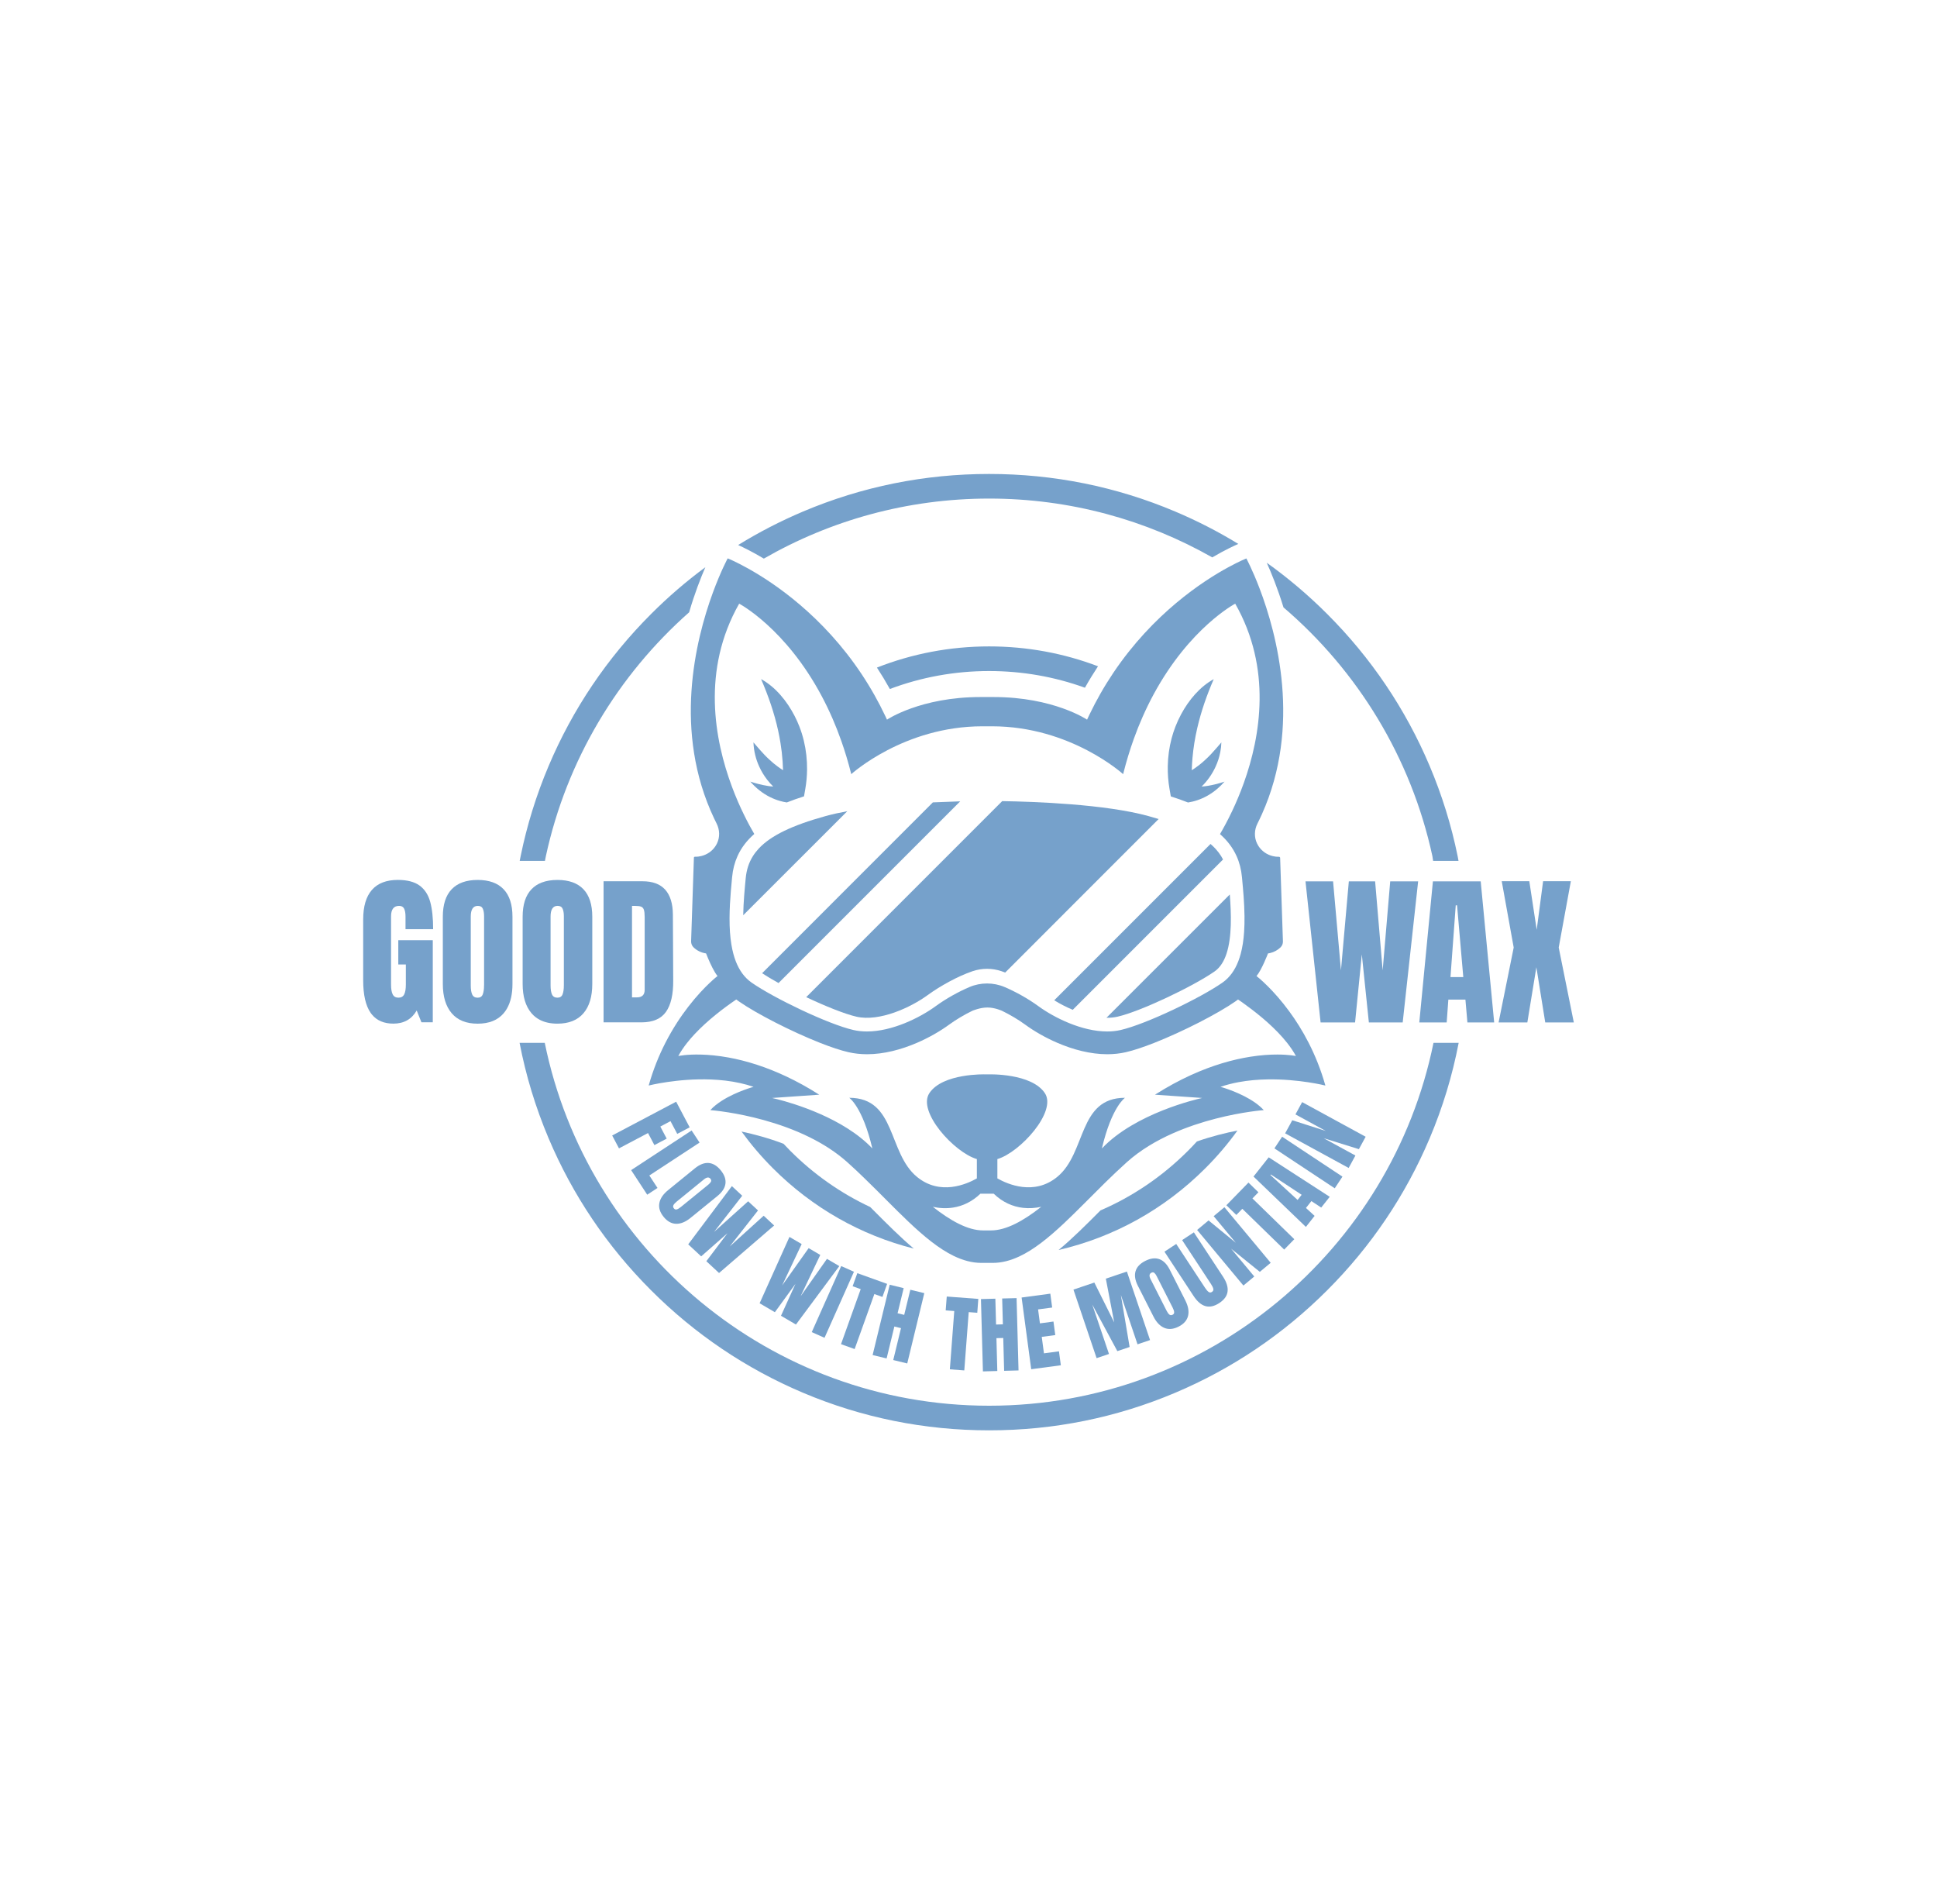 <svg xml:space="preserve" style="enable-background:new 0 0 880 865;" viewBox="0 0 880 865" y="0px" x="0px" xmlns:xlink="http://www.w3.org/1999/xlink" xmlns="http://www.w3.org/2000/svg" version="1.1">
<rect x="0" y="0" width="880" height="865" fill="#333333" stroke="none"/>
<style type="text/css">
	.st0{display:none;}
	.st1{display:inline;opacity:0.8;fill:#FFFFFF;stroke:#000000;stroke-miterlimit:10;}
	.st2{display:inline;opacity:0.5;fill:#FFFFFF;}
	.st3{fill:#FFFFFF;}
	.st4{fill:#E5E5E5;}
	.st5{fill:#76A1CB;}
	.st6{fill:#B3B3B3;}
	.st7{fill:none;stroke:#B3B3B3;stroke-miterlimit:10;}
	.st8{fill:none;stroke:#1A1A1A;stroke-width:3;stroke-miterlimit:10;}
	.st9{fill:#999999;}
	.st10{fill:#1A1A1A;}
	.st11{opacity:0.25;fill:#FFFFFF;}
	.st12{fill:none;stroke:#FFFFFF;stroke-width:3;stroke-miterlimit:10;}
	.st13{fill:none;stroke:#FFFFFF;stroke-width:2;stroke-linecap:round;stroke-linejoin:round;stroke-miterlimit:10;}
	.st14{fill:#AF0713;}
	.st15{fill:#231552;}
	.st16{fill:none;}
	.st17{fill:#FFFFFF;stroke:#000000;stroke-width:4.896;stroke-miterlimit:10;}
	.st18{fill:#070606;}
	.st19{fill:none;stroke:#000000;stroke-width:4.191;stroke-miterlimit:10;}
	.st20{fill:none;stroke:#FFFFFF;stroke-miterlimit:10;}
	.st21{fill:none;stroke:#CCCCCC;stroke-width:0.993;stroke-miterlimit:10;}
	.st22{fill:#E5E5E5;stroke:#E5E5E5;stroke-width:0.525;stroke-miterlimit:10;}
	.st23{fill:none;stroke:#1A1A1A;stroke-width:2.856;stroke-miterlimit:10;}
	.st24{fill:#334EA1;}
	.st25{fill:#0A0D4F;}
	.st26{fill:#428BBC;}
	.st27{fill:#0F1066;}
	.st28{fill:#070736;}
	.st29{fill:#FF5000;}
	.st30{fill:#0A0D10;}
	.st31{fill:#FB0001;}
	.st32{fill:#FB8A01;}
	.st33{fill:#FF3A00;}
	.st34{fill:#E28A0E;}
	.st35{fill:#FDFEFB;}
	.st36{fill:#FFA800;}
	.st37{opacity:0.25;fill:#1A1A1A;}
	.st38{clip-path:url(#SVGID_54_);}
	.st39{clip-path:url(#SVGID_56_);}
	.st40{clip-path:url(#SVGID_58_);}
	.st41{clip-path:url(#SVGID_60_);}
	.st42{clip-path:url(#SVGID_62_);}
	.st43{fill:none;stroke:#1B1617;stroke-width:2.224;stroke-linecap:round;stroke-linejoin:round;stroke-miterlimit:10;}
	.st44{fill:#666666;}
	.st45{fill:none;stroke:#CCCCCC;stroke-width:0.949;stroke-miterlimit:10;}
	.st46{fill:none;stroke:#1A1A1A;stroke-width:2.356;stroke-miterlimit:10;}
	.st47{fill:none;stroke:#1A1A1A;stroke-width:4.349;stroke-miterlimit:10;}
	.st48{fill-rule:evenodd;clip-rule:evenodd;fill:#1A1A1A;}
	.st49{fill:#1B1617;}
</style>
<g class="st0" id="PLANTILLA_SHOPIFY">
</g>
<g id="FONDO">
</g>
<g id="DISEÑO">
	<rect height="865" width="880" class="st3" transform="matrix(-1 -4.487933e-11 4.487933e-11 -1 880 865)" y="0" x="0"></rect>
	<g>
		<path d="M347.02,253.74c30.17-17.34,65.13-27.27,102.35-27.27c36.83,0,71.43,9.72,101.38,26.72
			c5.79-3.4,10.06-5.35,11.84-6.12c-9.14-5.59-18.71-10.5-28.67-14.71c-26.78-11.33-55.23-17.07-84.55-17.07
			s-57.77,5.74-84.55,17.07c-10.25,4.34-20.08,9.42-29.47,15.21C337.65,248.6,341.77,250.61,347.02,253.74z" class="st5"></path>
		<path d="M449.38,638.53c-99.5,0-182.75-70.9-201.89-164.83h-11.44c2.85,14.83,7.25,29.32,13.18,43.35
			c10.94,25.87,26.6,49.1,46.55,69.04c19.95,19.95,43.18,35.61,69.04,46.55c26.78,11.33,55.23,17.07,84.55,17.07
			s57.77-5.74,84.55-17.07c25.87-10.94,49.1-26.6,69.04-46.55c19.95-19.95,35.61-43.18,46.55-69.04
			c5.94-14.03,10.33-28.52,13.18-43.35h-11.44C632.13,567.63,548.88,638.53,449.38,638.53z" class="st5"></path>
		<path d="M449.38,304.81c15.08,0,29.75,2.6,43.52,7.58c1.91-3.41,3.9-6.65,5.94-9.74
			c-15.59-5.93-32.28-9.03-49.46-9.03c-17.74,0-34.96,3.31-50.98,9.62c2.02,3.09,3.98,6.33,5.87,9.73
			C418.5,307.61,433.72,304.81,449.38,304.81z" class="st5"></path>
		<path d="M562.19,513.54c-5.26,1.03-11.72,2.6-18.42,4.95c-1.33,1.46-2.7,2.9-4.11,4.3
			c-11.61,11.61-25.07,20.7-39.7,27.02c-6.58,6.6-12.81,12.84-19.03,17.98c25.04-5.79,48.02-18.47,66.64-37.09
			C552.96,525.33,557.83,519.59,562.19,513.54z" class="st5"></path>
		<path d="M415.14,567.15c-5.99-5.04-12-11.07-18.34-17.42c-0.49-0.49-0.98-0.98-1.47-1.47
			c-13.3-6.22-25.56-14.78-36.25-25.47c-1.07-1.07-2.1-2.15-3.12-3.25c-6.79-2.59-13.46-4.35-19.07-5.55
			c4.28,5.88,9.04,11.47,14.28,16.71C369.13,548.66,391.14,561.09,415.14,567.15z" class="st5"></path>
		<path d="M196.78,422.08c0-5.07-0.45-9.23-1.34-12.46c-0.9-3.23-2.51-5.69-4.85-7.39c-2.34-1.69-5.62-2.54-9.85-2.54
			c-5.2,0-9.12,1.51-11.76,4.52c-0.01,0.01-0.02,0.02-0.03,0.03c-2.64,3.03-3.95,7.51-3.95,13.43v27.6c0,6.62,1.13,11.55,3.39,14.81
			c0.19,0.27,0.39,0.52,0.59,0.77c2.25,2.74,5.5,4.12,9.74,4.12c4.77,0,8.31-1.99,10.59-5.97l2.16,5.37h5.15v-37.3h-15.67v11.04
			h3.43v9.18c0,1.94-0.25,3.41-0.75,4.4c-0.5,1-1.37,1.49-2.61,1.49c-1.24,0-2.11-0.5-2.61-1.49c-0.5-0.99-0.75-2.46-0.75-4.4
			v-31.04c0-3.18,1.22-4.77,3.66-4.77c1.09,0,1.85,0.42,2.28,1.27c0.42,0.85,0.63,2.04,0.63,3.58v5.74H196.78z" class="st5"></path>
		<path d="M217,399.7c-5.17,0-9.1,1.41-11.79,4.22c-2.69,2.81-4.03,6.98-4.03,12.5v30.51c0,5.72,1.34,10.16,4.03,13.32
			c2.69,3.16,6.61,4.74,11.79,4.74c5.17,0,9.1-1.57,11.79-4.7c2.18-2.54,3.48-5.96,3.89-10.24c0.09-0.99,0.14-2.03,0.14-3.11v-28.94
			v-1.57c0-5.52-1.34-9.69-4.03-12.5C226.1,401.1,222.17,399.7,217,399.7z M219.91,447.52c0,1.79-0.2,3.18-0.6,4.18
			c-0.4,1-1.17,1.49-2.31,1.49c-1.19,0-2.01-0.47-2.46-1.42c-0.45-0.94-0.67-2.34-0.67-4.18v-31.26c0-3.23,1.07-4.85,3.21-4.85
			c1.14,0,1.9,0.44,2.28,1.31c0.37,0.87,0.56,2,0.56,3.39V447.52z" class="st5"></path>
		<path d="M246.18,400.85c-1.86,0.7-3.43,1.72-4.71,3.07c-2.69,2.81-4.03,6.98-4.03,12.5v30.51
			c0,5.72,1.34,10.16,4.03,13.32c1.07,1.26,2.35,2.27,3.82,3.02c2.21,1.14,4.86,1.71,7.97,1.71c5.17,0,9.1-1.57,11.79-4.7
			c2.69-3.13,4.03-7.58,4.03-13.35v-30.51c0-5.52-1.34-9.69-4.03-12.5c-2.69-2.81-6.62-4.22-11.79-4.22
			C250.56,399.7,248.2,400.08,246.18,400.85z M255.61,412.79c0.37,0.87,0.56,2,0.56,3.39v31.33c0,1.79-0.2,3.18-0.6,4.18
			c-0.4,1-1.17,1.49-2.31,1.49c-1.19,0-2.01-0.47-2.46-1.42c-0.45-0.94-0.67-2.34-0.67-4.18v-31.26c0-3.23,1.07-4.85,3.21-4.85
			C254.47,411.48,255.23,411.92,255.61,412.79z" class="st5"></path>
		<path d="M302.57,459.61c2.24-3.18,3.33-7.93,3.28-14.25l-0.15-29.99c-0.05-4.97-1.22-8.73-3.51-11.27
			c-2.29-2.54-5.72-3.8-10.3-3.8h-17.68v64.09h17.23C296.62,464.38,300.33,462.79,302.57,459.61z M287.13,453.04v-41.55h1.42
			c1.24,0,2.16,0.12,2.76,0.37c0.6,0.25,1.01,0.73,1.23,1.45c0.22,0.72,0.34,1.8,0.34,3.25v33.05c0,2.29-1.17,3.43-3.51,3.43H287.13
			z" class="st5"></path>
		<g>
			<polygon points="637.26,464.42 644.28,400.33 631.59,400.33 628.16,440.77 624.73,400.33 612.79,400.33 
				609.21,440.77 605.63,400.33 593.1,400.33 599.96,464.42 615.63,464.42 618.69,433.53 621.89,464.42" class="st5"></polygon>
			<path d="M663.85,400.33h-11.37h-1.49l-6.19,64.09h8.51h3.94l0.75-10.37h7.76l0.01,0.11l0.89,10.26h12.16l-6.12-64.09
				H663.85z M658.97,443.83l2.39-32.6h0.6l2.83,32.6H658.97z" class="st5"></path>
			<polygon points="713.66,400.26 701.05,400.26 698.14,422.34 694.78,400.26 682.25,400.26 687.69,430.4 
				680.83,464.42 693.89,464.42 697.99,439.35 702.02,464.42 715,464.42 708.14,430.4" class="st5"></polygon>
		</g>
		<path d="M505.85,305.54c-2.05,3.05-4.05,6.25-5.96,9.62c-1.7,2.99-3.34,6.11-4.91,9.37
			c-0.37,0.78-0.75,1.57-1.11,2.36c0,0-15.19-10.27-42.44-10.27h-6.02c-27.25,0-42.44,10.27-42.44,10.27
			c-0.26-0.57-0.53-1.12-0.79-1.68c-1.54-3.26-3.17-6.38-4.85-9.38c-1.89-3.36-3.86-6.57-5.89-9.62
			c-17.6-26.44-39.58-41.31-51.72-48.06c-5.61-3.12-9.12-4.52-9.12-4.52s-3.17,5.84-6.75,15.6c-8,21.81-18.07,63.19,0.57,102.51
			c0.37,0.78,0.75,1.57,1.15,2.35c1.43,2.83,1.55,6.19,0.16,9.04c-0.22,0.46-0.49,0.92-0.8,1.38c-1.5,2.2-3.76,3.69-6.28,4.32
			c-0.41,0.1-0.83,0.18-1.26,0.24c-0.56,0.07-1.12,0.11-1.69,0.09h0c-0.24-0.01-0.45,0.18-0.45,0.43l-0.26,7.67l-1.01,30.3
			c-0.03,1.05,0.38,2.06,1.13,2.78c1.55,1.49,3.53,2.44,5.66,2.73c0,0,0.37,0.97,0.95,2.33c1.03,2.43,2.74,6.13,4.26,7.94
			c0,0-1.36,1.04-3.54,3.1c-2.46,2.32-5.96,5.94-9.75,10.85c-3.42,4.43-7.07,9.9-10.4,16.41c-2.9,5.68-5.55,12.14-7.58,19.38
			c0,0,13.12-3.34,28.33-2.74c4.34,0.17,8.86,0.66,13.28,1.65c2.04,0.45,4.06,1.01,6.04,1.69c0,0-1.78,0.48-4.34,1.43
			c-2.84,1.05-6.65,2.68-10.09,4.88c-1.94,1.24-3.76,2.66-5.22,4.26c0,0,3.22,0.23,8.35,1.06c4.23,0.68,9.76,1.76,15.87,3.45
			c6.58,1.82,13.84,4.33,20.86,7.8c6.1,3.02,12.02,6.75,17.17,11.37c2.58,2.31,5.09,4.67,7.54,7.05c7.1,6.86,13.73,13.8,20.14,19.88
			c7.03,6.67,13.79,12.29,20.6,15.6c4.17,2.03,8.35,3.19,12.63,3.19h5.13c4.08,0,8.08-1.06,12.06-2.92
			c6.73-3.14,13.4-8.58,20.33-15.08c5.97-5.61,12.13-12.01,18.67-18.43c3.18-3.12,6.46-6.25,9.84-9.29
			c6.16-5.53,13.44-9.8,20.8-13.07c6.72-2.99,13.51-5.16,19.6-6.73c6.21-1.6,11.68-2.57,15.6-3.14c3.89-0.57,6.24-0.74,6.24-0.74
			c-1.11-1.21-2.42-2.32-3.83-3.32c-3.19-2.27-6.89-4.01-9.91-5.22c-3.38-1.35-5.91-2.03-5.91-2.03c2.67-0.91,5.41-1.61,8.17-2.12
			c4.4-0.82,8.84-1.19,13.08-1.26c14.37-0.26,26.39,2.79,26.39,2.79c-2.03-7.24-4.68-13.7-7.58-19.38
			c-2.83-5.54-5.9-10.34-8.87-14.37c-3.54-4.82-6.92-8.56-9.56-11.2c-3.17-3.18-5.27-4.78-5.27-4.78
			c2.38-2.83,5.21-10.27,5.21-10.27c0.34-0.05,0.67-0.11,0.99-0.19c1.75-0.42,3.36-1.29,4.67-2.54c0.76-0.72,1.17-1.73,1.13-2.78
			l-1.26-37.72l-0.01-0.21c0-0.14-0.07-0.26-0.17-0.34c-0.09-0.07-0.2-0.12-0.32-0.12c0,0,0,0,0,0c-0.99,0.02-1.97-0.09-2.91-0.33
			c-2.63-0.65-4.98-2.26-6.47-4.6c-0.23-0.37-0.44-0.73-0.61-1.1c-1.38-2.86-1.27-6.21,0.16-9.04c0.73-1.45,1.42-2.9,2.07-4.35
			c17.94-39.97,6.85-81.67-1.11-102.53c-3.26-8.54-5.99-13.58-5.99-13.58s-3.09,1.23-8.1,3.95
			C546.34,264,523.88,278.76,505.85,305.54z M445.41,542.22h2.46h1.12h2.46c4.05,3.9,8.64,5.89,13.34,6.43
			c2.74,0.31,5.52,0.12,8.26-0.47c-8.05,6.35-15.93,10.72-22.8,10.72h-3.65c-6.87,0-14.75-4.37-22.8-10.72
			c3.06,0.67,6.17,0.82,9.22,0.34C437.39,547.83,441.63,545.85,445.41,542.22z M573.56,462.42c3.16,2.67,6.38,5.69,9.22,8.92
			c0.68,0.78,1.34,1.56,1.97,2.36c1.54,1.94,2.9,3.95,4,5.98c0,0-3.02-0.66-8.42-0.67c-3.28-0.01-7.45,0.23-12.35,1.01
			c-3.84,0.61-8.13,1.55-12.8,2.96c-8.92,2.7-19.23,7.12-30.46,14.27l21.34,1.48l0.11,0.01c0,0-0.05,0.01-0.13,0.03
			c-2.11,0.46-30.25,6.86-45.44,22.9c4.47-18.99,10.5-23.01,10.5-23.01c-21.44,0-17.42,25.02-30.82,35.96
			c-10.46,8.54-22.42,3.34-27.16,0.65v-8.77c10.33-3.04,27.13-21.58,21.58-29.95c-6.06-9.13-25.41-8.54-25.41-8.54h-1.66
			c0,0-19.36-0.6-25.41,8.54c-5.55,8.37,11.25,26.91,21.58,29.95v8.77c-4.74,2.69-16.7,7.9-27.16-0.65
			c-13.4-10.94-9.38-35.96-30.82-35.96c0,0,6.03,4.02,10.5,23.01c-13.08-13.82-35.76-20.48-43.16-22.36
			c-1.53-0.39-2.41-0.57-2.41-0.57l1.92-0.13l19.52-1.36c-10.29-6.56-19.82-10.82-28.21-13.57c-4.72-1.54-9.08-2.61-13.01-3.32
			c-4.85-0.88-9.05-1.24-12.48-1.33c-6.59-0.17-10.33,0.65-10.33,0.65c1.1-2.03,2.46-4.03,4-5.98c1.06-1.35,2.21-2.67,3.41-3.95
			c2.96-3.17,6.24-6.1,9.37-8.65c3.52-2.87,6.85-5.25,9.33-6.94c0.08-0.05,0.16-0.11,0.24-0.16c0.37,0.29,0.75,0.57,1.13,0.84
			c8.03,5.6,23.86,13.71,36.94,18.87c4.86,1.92,9.35,3.42,12.92,4.24c2.67,0.61,5.5,0.92,8.42,0.92c7.71,0,15.59-2.14,22.62-5.16
			c5.67-2.44,10.78-5.44,14.77-8.36c2.98-2.18,6.8-4.44,10.46-6.22c0,0,3.45-1.48,6.73-1.48h0.17c3.28,0,6.52,1.48,6.52,1.48
			c3.66,1.78,7.48,4.04,10.46,6.22c3.99,2.92,9.1,5.93,14.77,8.36c7.02,3.02,14.91,5.16,22.62,5.16c2.92,0,5.76-0.31,8.42-0.92
			c3.56-0.81,8.05-2.32,12.92-4.24c13.08-5.15,28.9-13.27,36.94-18.87c0.39-0.27,0.76-0.55,1.13-0.84c0.59,0.4,1.24,0.84,1.93,1.33
			C566.96,457.17,570.22,459.6,573.56,462.42z M565.09,355.62c-1.71,4.76-3.53,9.03-5.27,12.7c-2.13,4.51-4.12,8.1-5.56,10.56
			c3.34,2.93,5.83,6.23,7.51,9.95c1.32,2.92,2.14,6.1,2.46,9.56l0.09,0.96c0.44,4.71,1,10.67,1.07,16.75
			c0.03,2.43-0.02,4.87-0.18,7.27c-0.25,3.68-0.76,6.96-1.53,9.85c-1.27,4.75-3.25,8.45-5.97,11.16c-0.73,0.73-1.52,1.39-2.36,1.98
			c-9.98,6.96-34.67,18.86-46.24,21.51c-1.91,0.44-3.97,0.66-6.12,0.66c0,0,0,0,0,0c-11.45,0-24.01-6.21-31.29-11.53
			c-4.59-3.36-10.33-6.54-15.24-8.63c-5.13-2.19-10.94-2.19-16.07,0c-4.91,2.09-10.65,5.27-15.24,8.63
			c-7.28,5.32-19.84,11.53-31.29,11.53c0,0,0,0,0,0c-2.15,0-4.21-0.22-6.12-0.66c-11.57-2.65-36.26-14.55-46.24-21.51
			c-0.83-0.58-1.61-1.23-2.34-1.95c-2.73-2.71-4.72-6.41-5.99-11.18c-0.35-1.31-0.65-2.7-0.89-4.17c-0.29-1.77-0.51-3.66-0.65-5.67
			c-0.57-8.38,0.27-17.42,0.89-24.01l0.09-0.96c0.32-3.47,1.14-6.64,2.46-9.56c1.69-3.75,4.22-7.08,7.61-10.03
			c-1.26-2.14-2.91-5.12-4.71-8.81c-1.76-3.59-3.65-7.85-5.43-12.64c-7.95-21.29-13.87-53.04,3.27-83.17
			c0,0,21.05,11.05,37.54,42.06c1.69,3.18,3.33,6.57,4.9,10.18c1.38,3.18,2.71,6.54,3.95,10.07c1.67,4.72,3.19,9.76,4.54,15.13
			c0,0,23.83-21.74,59.56-21.74h4.39c35.74,0,59.56,21.74,59.56,21.74c1.44-5.74,3.08-11.1,4.88-16.1c1.26-3.51,2.6-6.84,4-10
			c1.59-3.59,3.25-6.97,4.96-10.13c16.42-30.36,37.08-41.21,37.08-41.21C577.87,303.51,572.71,334.36,565.09,355.62z" class="st5"></path>
		<path d="M549.95,383.36l-5.47,5.47l-44.39,44.39l-21.15,21.15c2.51,1.54,5.38,3.04,8.42,4.32l25.46-25.46l40.11-40.11
			l2.71-2.71c-0.27-0.53-0.57-1.06-0.89-1.57c-0.71-1.13-1.55-2.22-2.52-3.28C551.54,384.8,550.78,384.07,549.95,383.36z" class="st5"></path>
		<path d="M526.38,372.03c-1.49-0.46-3.04-0.91-4.66-1.35c-19.6-5.41-51.85-6.55-66.41-6.78l-24.94,24.94l-44.39,44.39
			l-19.71,19.71c8.68,4.1,17.52,7.66,22.85,8.88c10.42,2.38,24.62-4.17,32.36-9.83c5.51-4.03,13.64-8.56,20.38-10.84
			c4.25-1.44,8.87-1.44,13.12,0c0.56,0.19,1.12,0.4,1.69,0.61l8.54-8.54l44.37-44.39L526.38,372.03z" class="st5"></path>
		<path d="M531.78,433.22l-29.1,29.09c1.75,0.02,3.44-0.13,5.04-0.5c10.42-2.38,34.25-13.7,44.08-20.55
			c2.24-1.56,3.85-3.95,4.98-6.85c0.15-0.39,0.29-0.78,0.43-1.19c2.51-7.58,2.18-18.12,1.5-26.91l-4.16,4.15L531.78,433.22z" class="st5"></path>
		<path d="M436.23,364l-24.83,24.83l-44.39,44.39l-13.31,13.31c-2.83-1.57-5.39-3.09-7.47-4.46l8.85-8.85l44.38-44.39
			l24.35-24.36L436.23,364z" class="st5"></path>
		<path d="M364.57,388.83l20.36-20.35c-3.49,0.64-6.8,1.37-9.81,2.2c-15.41,4.25-24.92,8.92-30.35,14.7
			c-1.04,1.11-1.93,2.26-2.68,3.45c-1.93,3.05-2.96,6.41-3.31,10.14c-0.44,4.69-1.03,10.69-1.13,16.76l4.67-4.67L364.57,388.83z" class="st5"></path>
		<path d="M353.71,446.52c0.03,0.02,0.06,0.03,0.09,0.05C353.77,446.56,353.74,446.54,353.71,446.52L353.71,446.52z" class="st5"></path>
		<path d="M487.45,458.72c-0.03-0.01-0.06-0.03-0.09-0.04l0,0C487.39,458.69,487.42,458.7,487.45,458.72z" class="st5"></path>
		<path d="M354.43,363.84c1.06,0.3,2.07,0.51,3.02,0.66c2.42-0.96,5.02-1.88,7.82-2.77l0.59-3.39
			c0.51-2.9,0.77-5.85,0.8-8.8c0.04-4.39-0.44-8.78-1.47-13.05c-0.52-2.17-1.18-4.31-1.99-6.39c-0.62-1.6-1.33-3.21-2.15-4.8
			c-3.49-6.82-8.74-13.26-15.28-16.83c3.31,7.62,6.02,15.46,7.77,23.5c0.4,1.82,0.74,3.65,1.04,5.49c0.46,2.8,0.78,5.61,0.97,8.42
			c0.09,1.32,0.16,2.64,0.2,3.97c-0.79-0.5-1.58-1.03-2.34-1.59c-1.36-1-2.67-2.08-3.87-3.22c-1.54-1.39-2.93-2.89-4.29-4.43
			c-0.98-1.11-1.95-2.25-2.94-3.39c0.06,1.97,0.34,3.93,0.82,5.84c0.44,1.79,1.05,3.54,1.83,5.21c0.94,2.07,2.14,4.06,3.56,5.89
			c0.85,1.1,1.78,2.14,2.77,3.11c-1.48-0.08-3.11-0.34-4.63-0.67c-3.11-0.66-5.78-1.57-5.78-1.57c1.33,1.53,2.7,2.82,4.08,3.92
			C348.2,361.53,351.49,363.01,354.43,363.84z M362.28,352.93l0.01-0.01C362.34,352.94,362.32,352.94,362.28,352.93z" class="st5"></path>
		<path d="M545.91,357.28c1.3-1.27,2.48-2.66,3.52-4.13c1.09-1.54,2.04-3.18,2.81-4.87c0.99-2.12,1.71-4.37,2.15-6.67
			c0.28-1.44,0.45-2.91,0.49-4.38c-0.73,0.84-1.44,1.67-2.16,2.5c-1.61,1.85-3.23,3.66-5.07,5.32c-0.92,0.88-1.91,1.72-2.94,2.52
			c-1.06,0.82-2.16,1.59-3.28,2.3c0.06-1.84,0.16-3.68,0.32-5.51c0.2-2.3,0.48-4.59,0.85-6.88c0.36-2.25,0.8-4.48,1.31-6.69
			c1.75-7.62,4.35-15.06,7.5-22.3c-6.25,3.42-11.32,9.45-14.81,15.94c-1.01,1.88-1.88,3.79-2.62,5.69
			c-0.67,1.72-1.23,3.48-1.71,5.27c-1.09,4.12-1.67,8.38-1.74,12.65c-0.06,3.46,0.2,6.93,0.79,10.32l0.59,3.39
			c2.8,0.89,5.4,1.82,7.82,2.77c1.33-0.21,2.77-0.54,4.3-1.06c2.9-0.98,6.07-2.62,9.17-5.31c1.05-0.91,2.09-1.94,3.11-3.1
			c0,0-1.94,0.66-4.45,1.27C550,356.76,547.82,357.18,545.91,357.28z M534.9,352.92l0.01,0.01
			C534.87,352.94,534.85,352.94,534.9,352.92z" class="st5"></path>
		<polygon points="294.41,514.67 297.3,520.15 302.88,517.2 299.99,511.72 304.62,509.27 307.68,515.05 313.33,512.07 
			312.75,510.99 310.44,506.61 307.18,500.43 278.12,515.78 281.21,521.63" class="st5"></polygon>
		<polygon points="314.21,513.5 286.73,531.51 294.04,542.67 298.71,539.61 295,533.95 317.82,519" class="st5"></polygon>
		<path d="M307.16,555.89c2.12,0.05,4.32-0.85,6.61-2.72l12.14-9.88c2.2-1.79,3.42-3.67,3.67-5.65
			c0.25-1.98-0.46-4-2.14-6.05c-1.67-2.06-3.51-3.16-5.49-3.32c-1.99-0.16-4.08,0.66-6.27,2.44l-12.14,9.88
			c-2.27,1.85-3.61,3.82-3.99,5.91c-0.39,2.09,0.26,4.16,1.93,6.22C303.15,554.78,305.05,555.84,307.16,555.89z M305.93,547.47
			c0.23-0.48,0.71-1.02,1.44-1.62l12.43-10.12c1.29-1.05,2.27-1.14,2.97-0.29c0.37,0.45,0.44,0.9,0.22,1.33
			c-0.23,0.43-0.62,0.87-1.17,1.32l-12.46,10.14c-0.71,0.58-1.33,0.95-1.85,1.12c-0.53,0.16-0.97,0.02-1.34-0.44
			C305.78,548.44,305.7,547.96,305.93,547.47z" class="st5"></path>
		<polygon points="326.67,578.25 351.7,556.66 346.94,552.23 331.52,566.2 344.37,549.83 339.89,545.66 324.41,559.58 
			337.2,543.15 332.5,538.77 312.67,565.22 318.55,570.69 330.5,560.17 320.9,572.88" class="st5"></polygon>
		<polygon points="361.61,601.65 381.31,575.11 375.7,571.82 363.71,588.83 372.66,570.04 367.38,566.95 355.32,583.92 
			364.21,565.1 358.66,561.85 345.1,591.99 352.03,596.05 361.39,583.17 354.81,597.67" class="st5"></polygon>
		
			<rect height="6.35" width="32.86" class="st5" transform="matrix(0.407 -0.913 0.913 0.407 -315.66 696.401)" y="588.2" x="362.22"></rect>
		<polygon points="388.27,612.79 397.23,587.8 400.9,589.12 403.03,583.18 389.49,578.32 387.36,584.26 391.03,585.58 
			382.08,610.57" class="st5"></polygon>
		<polygon points="412.17,619.33 419.92,587.39 413.57,585.85 410.79,597.26 407.78,596.53 410.55,585.12 404.2,583.57 
			396.44,615.51 402.8,617.05 406.32,602.55 409.33,603.29 405.81,617.78" class="st5"></polygon>
		<polygon points="438.09,622.49 440.1,596.01 443.99,596.31 444.46,590.01 430.12,588.93 429.64,595.22 433.53,595.52 
			431.53,621.99" class="st5"></polygon>
		<polygon points="456.19,622.67 462.73,622.5 461.84,589.65 455.3,589.82 455.62,601.56 452.52,601.65 452.2,589.91 
			445.66,590.09 446.55,622.94 453.09,622.76 452.69,607.84 455.79,607.76" class="st5"></polygon>
		<polygon points="477.17,587.63 464.13,589.38 468.49,621.95 481.95,620.15 481.1,613.82 474.28,614.73 473.28,607.26 
			479.42,606.44 478.6,600.29 472.45,601.12 471.61,594.78 478.01,593.93" class="st5"></polygon>
		<polygon points="522.48,608.71 511.96,577.58 502.39,580.81 506.2,600.68 497.17,582.58 487.68,585.78 498.2,616.92 
			503.82,615.02 496.23,592.58 507.62,613.73 513.2,611.85 509.21,588.2 516.79,610.63" class="st5"></polygon>
		<path d="M528.96,603.17c1.96,0.82,4.12,0.63,6.49-0.57c2.37-1.2,3.8-2.83,4.3-4.88c0.5-2.06,0.08-4.4-1.25-7.04
			l-7.08-13.96c-1.28-2.52-2.86-4.12-4.74-4.78c-1.88-0.66-4-0.39-6.37,0.81c-2.37,1.2-3.84,2.75-4.41,4.66
			c-0.58,1.91-0.23,4.12,1.05,6.65l7.08,13.96C525.35,600.63,527,602.34,528.96,603.17z M523.08,578.12
			c0.52-0.27,0.97-0.24,1.34,0.07c0.37,0.31,0.72,0.79,1.04,1.42l7.27,14.33c0.42,0.82,0.65,1.5,0.7,2.05
			c0.05,0.55-0.19,0.95-0.71,1.22c-0.55,0.28-1.03,0.25-1.45-0.08c-0.42-0.33-0.85-0.91-1.28-1.76l-7.25-14.3
			C521.98,579.6,522.1,578.61,523.08,578.12z" class="st5"></path>
		<path d="M547.63,593.28c1.94,0.56,4.04,0.09,6.3-1.39c2.26-1.48,3.52-3.23,3.77-5.23c0.26-2-0.44-4.26-2.09-6.77
			l-13.22-20.11l-5.34,3.51l13.07,19.88c0.59,0.9,0.95,1.64,1.1,2.23c0.14,0.59-0.06,1.07-0.61,1.43c-0.55,0.36-1.08,0.36-1.57-0.02
			c-0.49-0.38-1.03-1-1.6-1.88l-13.07-19.88l-5.34,3.51l13.22,20.11C543.9,591.18,545.69,592.72,547.63,593.28z" class="st5"></path>
		<polygon points="577.29,573.61 556.26,548.36 551.38,552.43 561.44,564.51 549.06,554.36 543.86,558.69 
			564.89,583.94 569.83,579.83 559.3,567.19 572.35,577.72" class="st5"></polygon>
		<polygon points="588.01,562.89 568.99,544.37 571.71,541.57 567.19,537.17 557.15,547.47 561.68,551.87 564.4,549.08 
			583.42,567.6" class="st5"></polygon>
		<path d="M600.24,548.52l3.87-4.89l-27.72-17.93l-6.91,8.73l23.8,22.88l3.96-5.01l-3.93-3.6l2.47-3.12L600.24,548.52z
			 M589.51,545.06l-12.35-11.33l0.19-0.24l14.01,9.23L589.51,545.06z" class="st5"></path>
		
			<rect height="32.86" width="6.35" class="st5" transform="matrix(0.552 -0.834 0.834 0.552 -174.37 732.117)" y="511.97" x="591.24"></rect>
		<polygon points="620.43,516.35 591.58,500.62 588.54,506.2 602.34,513.73 589.03,509.47 587.09,508.85 586,510.87 
			583.85,514.8 612.71,530.53 615.78,524.88 601.34,517.01 617.36,521.99" class="st5"></polygon>
		<path d="M650.74,388.83l0.35,2.22l11.53,0l-0.41-2.22c-2.85-13.97-7.09-27.63-12.69-40.88
			c-10.94-25.87-26.6-49.1-46.55-69.04c-8.57-8.57-17.75-16.35-27.48-23.3c2.03,4.48,4.91,11.48,7.61,20.29
			C616.74,304.66,641.04,344.05,650.74,388.83z" class="st5"></path>
		<path d="M313.08,278.13c2.5-8.58,5.25-15.6,7.37-20.48c-8.69,6.42-16.93,13.51-24.66,21.25
			c-19.95,19.95-35.61,43.18-46.55,69.04c-5.6,13.25-9.84,26.91-12.69,40.88l-0.45,2.22l11.47,0l0.44-2.22
			C257.46,345.21,280.77,306.69,313.08,278.13z" class="st5"></path>
	</g>
</g>
</svg>
